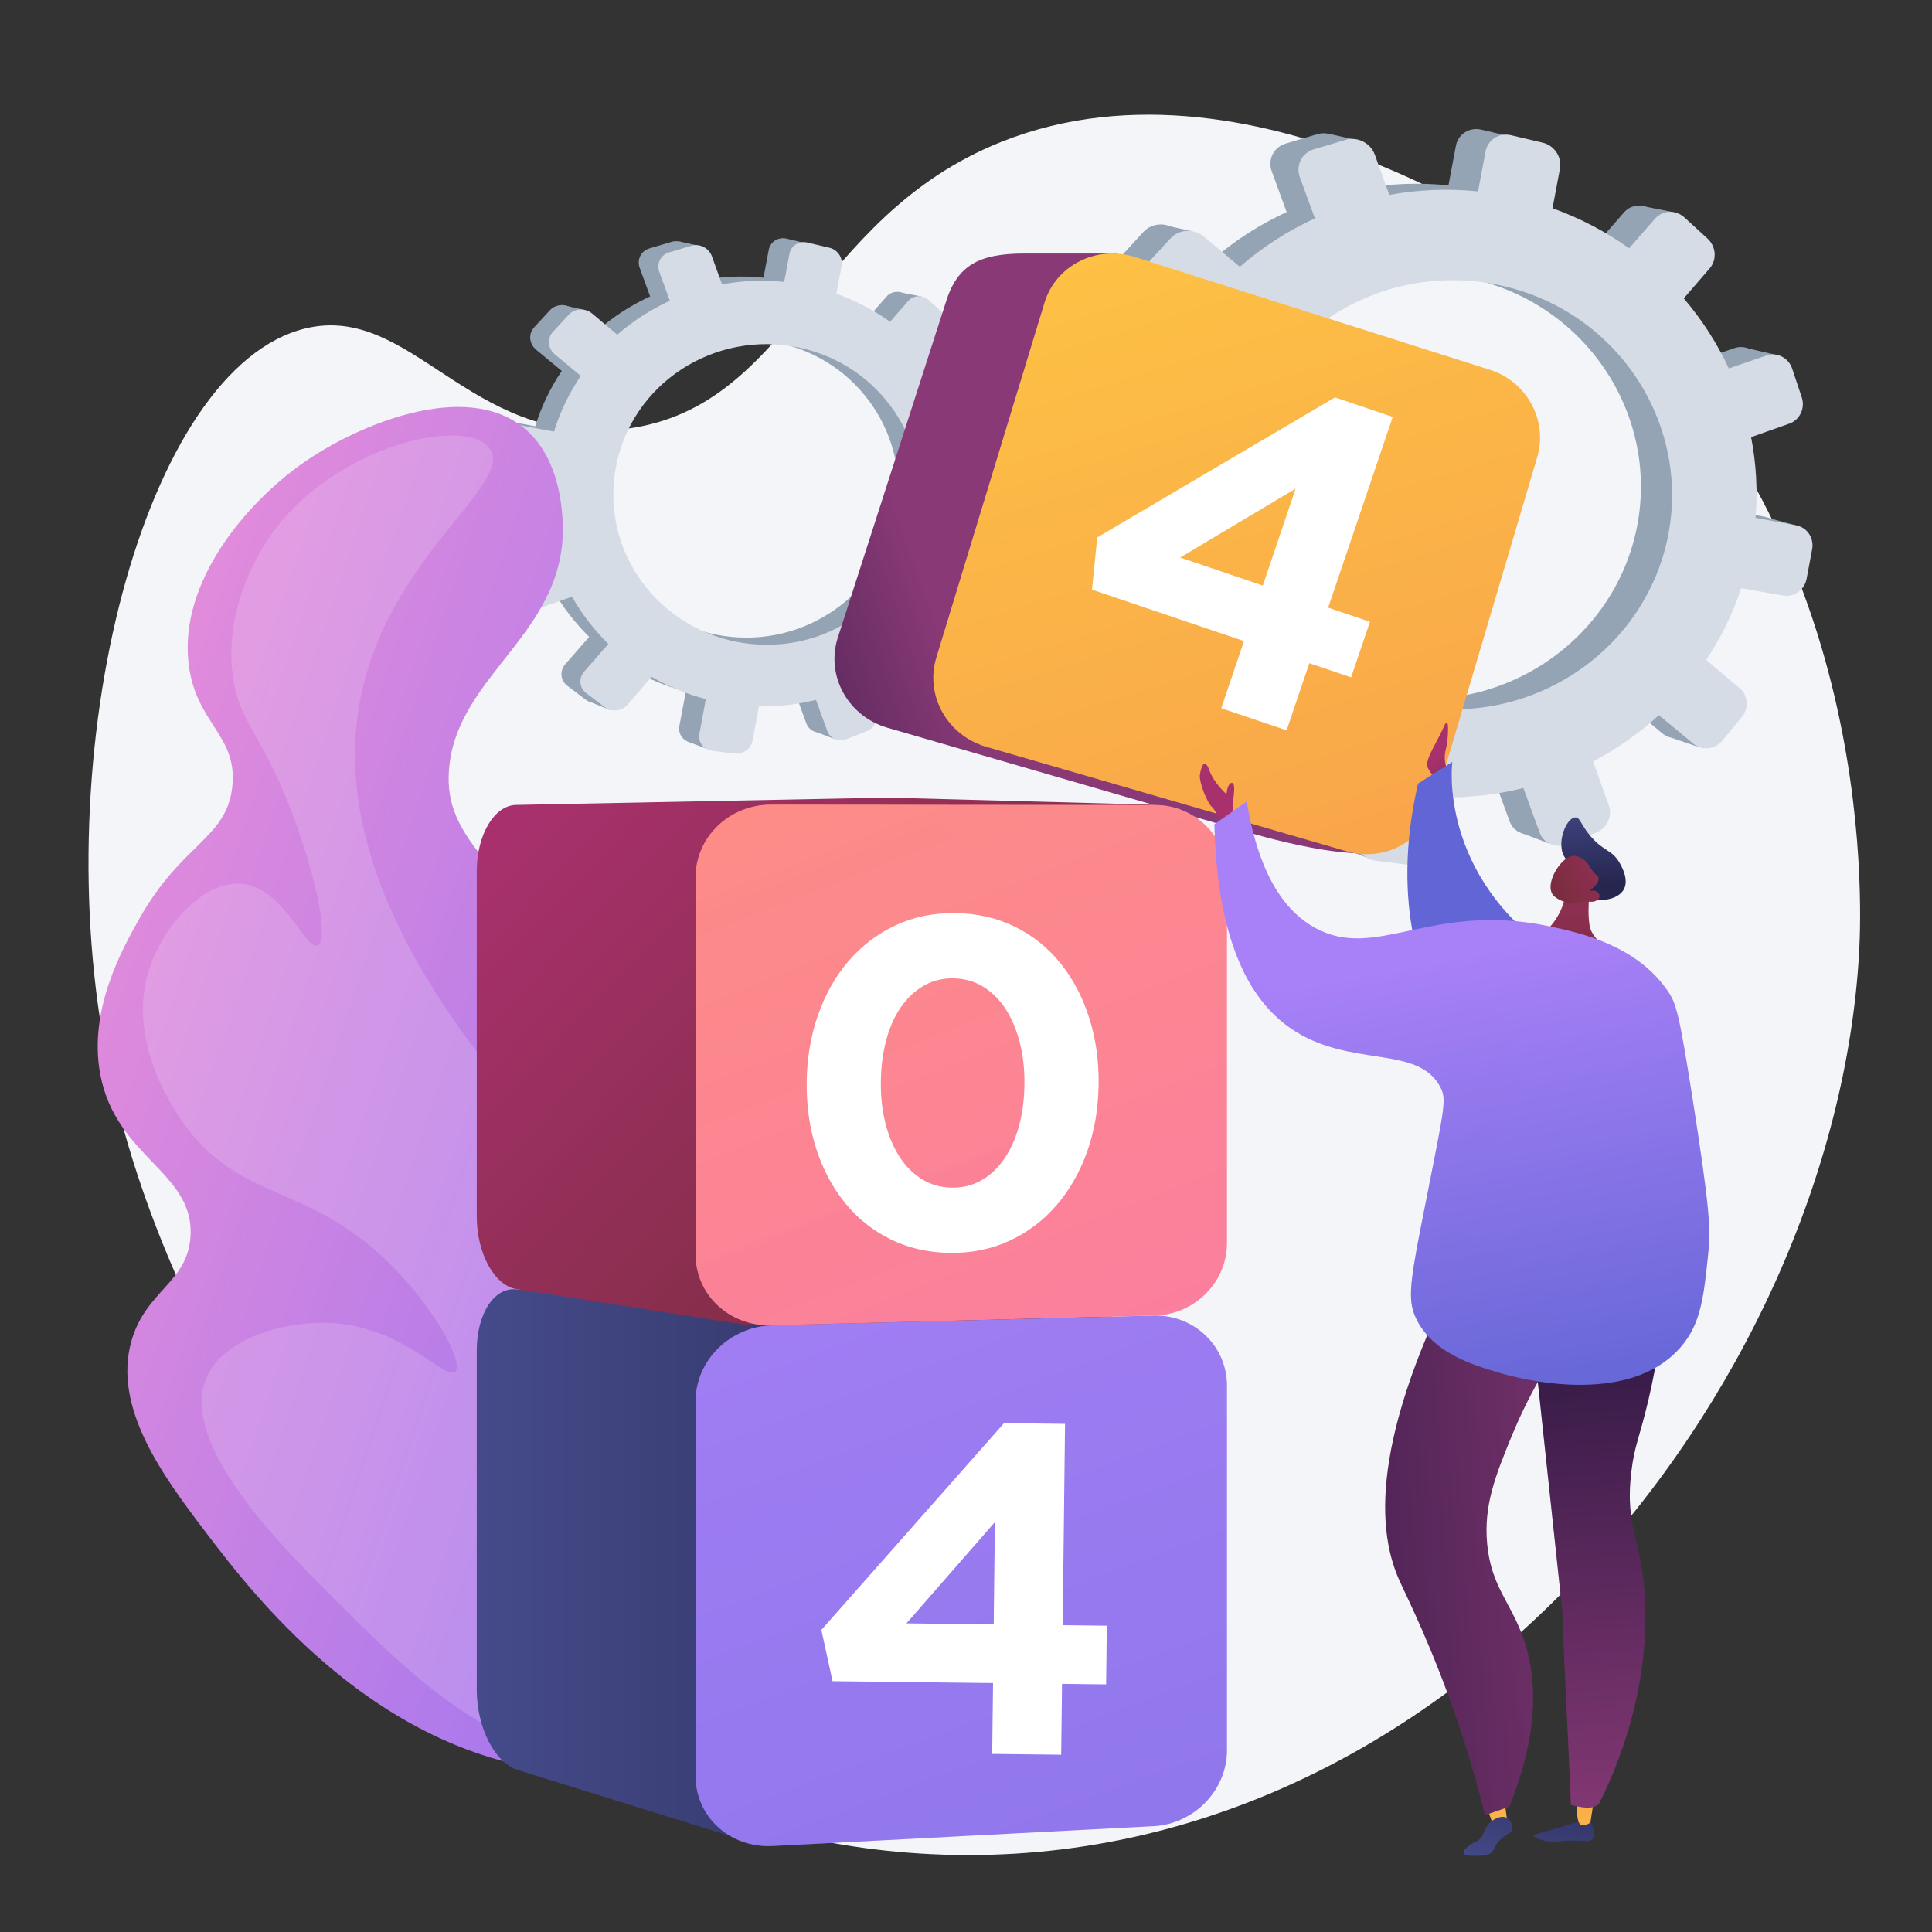 <?xml version="1.0" encoding="utf-8"?>
<!-- Generator: Adobe Illustrator 23.0.1, SVG Export Plug-In . SVG Version: 6.00 Build 0)  -->
<svg version="1.1" id="Layer_1" xmlns="http://www.w3.org/2000/svg" xmlns:xlink="http://www.w3.org/1999/xlink" x="0px" y="0px"
	 viewBox="0 0 1000 1000" style="enable-background:new 0 0 1000 1000;" xml:space="preserve">
<rect x="0" y="0" width="1000" height="1000" fill="#333333" stroke="none"/>
<style type="text/css">
	.st0{fill:#F3F5F8;}
	.st1{fill:#95A4B5;}
	.st2{fill:#D6DCE6;}
	.st3{fill:url(#SVGID_1_);}
	.st4{opacity:0.16;fill:#FFFFFF;}
	.st5{fill:url(#SVGID_2_);}
	.st6{fill:url(#SVGID_3_);}
	.st7{opacity:0.3;}
	.st8{fill:url(#SVGID_4_);}
	.st9{fill:#FFFFFF;}
	.st10{fill:url(#SVGID_5_);}
	.st11{fill:url(#SVGID_6_);}
	.st12{fill:url(#SVGID_7_);}
	.st13{fill:url(#SVGID_8_);}
	.st14{fill:url(#SVGID_9_);}
	.st15{opacity:0.3;fill:url(#SVGID_10_);}
	.st16{fill:url(#SVGID_11_);}
	.st17{fill:url(#SVGID_12_);}
	.st18{fill:url(#SVGID_13_);}
	.st19{fill:url(#SVGID_14_);}
	.st20{fill:url(#SVGID_15_);}
	.st21{fill:url(#SVGID_16_);}
	.st22{fill:url(#SVGID_17_);}
	.st23{fill:url(#SVGID_18_);}
	.st24{fill:url(#SVGID_19_);}
	.st25{fill:url(#SVGID_20_);}
	.st26{fill:url(#SVGID_21_);}
	.st27{opacity:0.3;fill:url(#SVGID_22_);}
	.st28{fill:url(#SVGID_23_);}
	.st29{fill:url(#SVGID_24_);}
	.st30{opacity:0.3;fill:url(#SVGID_25_);}
</style>
<g>
	<path class="st0" d="M518.49,73.35c-99.27,39.47-108.78,140.38-198.17,149.04c-77.88,7.55-107.49-65.5-162.14-52.41
		C74.94,189.91,22.6,388.38,56.03,551.57c34.52,168.51,179.57,392.51,419.87,407.8C745.7,976.53,949.83,718.79,962.3,492.61
		c1.35-24.46,9.31-229.41-147.38-350.48C807.09,136.08,652.69,19.99,518.49,73.35z"/>
	<g>
		<g>
			<g>
				<path class="st1" d="M913.14,267.42l-20.95-3.9c1.15-14.11,0.32-28.02-2.29-41.42l19.64-6.95c5.37-1.9,8.21-7.92,6.36-13.46
					l-4.93-14.78c-1.86-5.58-7.75-8.6-13.16-6.74l-19.36,6.64c-6-12.94-13.78-25.05-23.13-35.96l13.3-15.39
					c3.82-4.42,3.33-11.26-1.09-15.31l-11.83-10.82c-4.47-4.09-11.25-3.83-15.12,0.61l-13.29,15.21
					c-11.82-8.47-25.01-15.45-39.33-20.56l3.81-20.28c1.12-5.98-2.85-11.98-8.89-13.41l-16.16-3.8c-6.12-1.44-12.01,2.29-13.15,8.34
					l-3.85,20.51c-15.46-1.59-30.78-0.92-45.57,1.78l-7.4-20.58c-2.18-6.05-8.88-9.49-14.99-7.68l-16.34,4.85
					c-6.18,1.83-9.39,8.27-7.16,14.37l7.71,21.08c-13.98,6.41-26.97,14.78-38.54,24.87l-18.23-15.37
					c-5.17-4.36-12.91-4.05-17.28,0.7l-11.66,12.68c-4.4,4.78-3.71,12.19,1.53,16.53l18.91,15.64
					c-8.38,12.38-15.05,26.08-19.6,40.86l-25.32-4.71c-6.82-1.27-13.33,2.86-14.52,9.21l-3.17,16.91
					c-1.19,6.36,3.39,12.48,10.22,13.68l26.05,4.56c-0.58,15.16,1.12,30.02,4.83,44.21l-25.38,8.71c-6.47,2.22-9.81,8.9-7.43,14.91
					l6.29,15.92c2.36,5.97,9.48,8.95,15.89,6.68l25.73-9.1c7.21,12.7,16.18,24.36,26.64,34.62l-17.63,20.18
					c-4.3,4.92-3.64,12.06,1.47,15.93l13.51,10.23c5.05,3.83,12.57,2.95,16.8-1.95l17.54-20.3c12.23,7.08,25.54,12.61,39.7,16.32
					l-4.77,25.4c-1.14,6.05,3.02,11.6,9.26,12.39l16.49,2.09c6.16,0.78,12.05-3.44,13.17-9.43l4.72-25.13
					c14.37,0.23,28.4-1.45,41.79-4.8l8.42,23.01c2.01,5.5,8.24,8.11,13.91,5.85l14.99-5.98c5.6-2.24,8.55-8.47,6.58-13.93
					l-8.13-22.6c12.28-6.46,23.64-14.46,33.77-23.77l17.86,14.77c4.38,3.63,10.98,2.85,14.74-1.71l9.98-12.09
					c3.74-4.53,3.27-11.15-1.06-14.8l-17.22-14.52c7.52-11.26,13.62-23.61,18.01-36.84l21.56,3.77c5.56,0.97,10.92-2.87,11.99-8.58
					l2.85-15.19C922.3,273.92,918.68,268.45,913.14,267.42z M720.08,360.59c-62.42-9.34-105.26-67.18-93.67-128.9
					c11.59-61.72,72.62-100.75,134.32-87.6c59.61,12.7,97.64,69.68,86.75,127.65C836.59,329.7,780.37,369.61,720.08,360.59z"/>
				<polygon class="st1" points="702.36,72.51 687.53,69.2 679.88,81.61 				"/>
				<polygon class="st1" points="849.14,106.46 866.31,109.86 863.93,122.55 				"/>
				<polygon class="st1" points="903.21,179.99 920.23,183.9 914.14,192.7 				"/>
				<polygon class="st1" points="914.59,267.88 931.65,272.5 924.41,279.84 				"/>
				<polygon class="st1" points="863.46,381.32 879.82,386.87 884.45,373.54 				"/>
				<polygon class="st1" points="787.53,431.15 802.11,436.73 805.4,425.81 				"/>
				<polygon class="st1" points="707.05,443.74 693.95,438.79 708.87,423.66 				"/>
				<polygon class="st1" points="636.39,415.38 621.22,409.16 636.17,396.7 				"/>
				<polygon class="st1" points="600.79,116.12 617.15,119.72 608.38,130.5 				"/>
				<polygon class="st1" points="543.79,239.1 558.46,244.16 559.58,231.59 				"/>
				<polygon class="st1" points="559.23,335.56 573.53,340.73 576.57,331.18 				"/>
			</g>
			<path class="st2" d="M929.81,271.96l-21.13-3.93c1.16-14.22,0.32-28.24-2.31-41.76l19.8-7c5.41-1.91,8.28-7.98,6.42-13.57
				l-4.97-14.9c-1.87-5.62-7.81-8.67-13.27-6.8l-19.52,6.7c-6.05-13.04-13.9-25.25-23.32-36.25l13.41-15.52
				c3.85-4.45,3.36-11.36-1.1-15.44l-11.93-10.91c-4.51-4.12-11.34-3.86-15.25,0.61l-13.4,15.34
				c-11.92-8.54-25.21-15.58-39.66-20.73l3.84-20.45c1.13-6.03-2.87-12.08-8.96-13.51L782.17,70c-6.17-1.45-12.11,2.31-13.26,8.41
				l-3.88,20.67c-15.59-1.6-31.03-0.93-45.94,1.8l-7.46-20.75c-2.19-6.1-8.96-9.57-15.12-7.74l-16.48,4.89
				c-6.23,1.85-9.47,8.34-7.22,14.49l7.78,21.26c-14.09,6.46-27.2,14.9-38.86,25.07l-18.38-15.49c-5.21-4.39-13.01-4.09-17.42,0.7
				l-11.76,12.78c-4.44,4.82-3.74,12.29,1.54,16.66l19.07,15.77c-8.45,12.48-15.17,26.29-19.76,41.2l-25.53-4.75
				c-6.87-1.28-13.44,2.88-14.64,9.29l-3.2,17.05c-1.2,6.41,3.42,12.59,10.31,13.79l26.26,4.59c-0.58,15.29,1.13,30.26,4.87,44.57
				l-25.59,8.78c-6.53,2.24-9.89,8.98-7.49,15.03l6.35,16.05c2.38,6.01,9.56,9.02,16.02,6.74l25.94-9.17
				c7.27,12.81,16.32,24.56,26.86,34.91l-17.78,20.34c-4.33,4.96-3.67,12.16,1.49,16.06l13.62,10.32
				c5.09,3.86,12.67,2.97,16.94-1.96l17.69-20.46c12.33,7.14,25.75,12.72,40.03,16.45l-4.81,25.61c-1.15,6.1,3.04,11.69,9.33,12.49
				l16.62,2.1c6.21,0.79,12.15-3.47,13.28-9.5l4.76-25.33c14.49,0.24,28.63-1.46,42.14-4.84l8.49,23.2
				c2.03,5.54,8.31,8.18,14.03,5.9l15.11-6.03c5.65-2.26,8.62-8.54,6.64-14.04l-8.19-22.78c12.38-6.51,23.84-14.58,34.05-23.96
				l18,14.89c4.42,3.65,11.07,2.88,14.87-1.72l10.06-12.19c3.77-4.57,3.3-11.24-1.07-14.92l-17.37-14.64
				c7.58-11.35,13.73-23.8,18.15-37.14l21.74,3.8c5.6,0.98,11.01-2.89,12.09-8.65l2.87-15.31C939.04,278.51,935.4,273,929.81,271.96
				z M735.15,365.88c-62.93-9.41-106.13-67.73-94.45-129.95c11.68-62.22,73.21-101.57,135.43-88.32
				c60.1,12.8,98.45,70.25,87.47,128.69C852.63,334.74,795.95,374.97,735.15,365.88z"/>
		</g>
	</g>
	<g>
		<g>
			<g>
				<path class="st1" d="M509.68,263.87L495,261.14c0.81-9.88,0.23-19.63-1.6-29.02l13.76-4.87c3.76-1.33,5.75-5.55,4.46-9.43
					l-3.45-10.36c-1.3-3.91-5.43-6.03-9.22-4.72l-13.56,4.65c-4.2-9.06-9.66-17.55-16.2-25.19l9.32-10.79
					c2.67-3.09,2.33-7.89-0.77-10.73l-8.29-7.58c-3.13-2.87-7.88-2.68-10.6,0.43l-9.31,10.66c-8.28-5.93-17.52-10.82-27.56-14.4
					l2.67-14.21c0.79-4.19-1.99-8.4-6.23-9.39l-11.32-2.67c-4.29-1.01-8.42,1.61-9.21,5.85l-2.7,14.37
					c-10.83-1.11-21.56-0.65-31.93,1.25l-5.19-14.42c-1.52-4.24-6.22-6.65-10.5-5.38l-11.45,3.4c-4.33,1.28-6.58,5.8-5.02,10.07
					l5.41,14.77c-9.79,4.49-18.9,10.36-27,17.43l-12.77-10.77c-3.62-3.05-9.04-2.84-12.11,0.49l-8.17,8.88
					c-3.08,3.35-2.6,8.54,1.07,11.58l13.25,10.96c-5.87,8.67-10.54,18.27-13.73,28.63l-17.74-3.3c-4.78-0.89-9.34,2-10.17,6.46
					l-2.22,11.85c-0.84,4.45,2.38,8.75,7.16,9.58l18.25,3.19c-0.4,10.62,0.79,21.03,3.39,30.98l-17.78,6.1
					c-4.53,1.56-6.87,6.24-5.21,10.45l4.41,11.15c1.65,4.18,6.64,6.27,11.13,4.68l18.02-6.38c5.05,8.9,11.34,17.07,18.67,24.26
					l-12.36,14.14c-3.01,3.45-2.55,8.45,1.03,11.16l9.47,7.17c3.54,2.68,8.81,2.06,11.77-1.36l12.29-14.22
					c8.57,4.96,17.9,8.84,27.82,11.43l-3.34,17.8c-0.8,4.24,2.11,8.12,6.48,8.68l11.55,1.46c4.32,0.55,8.44-2.41,9.23-6.6l3.3-17.6
					c10.07,0.16,19.9-1.01,29.28-3.36l5.9,16.12c1.41,3.85,5.78,5.68,9.75,4.1l10.5-4.19c3.93-1.57,5.99-5.93,4.61-9.76l-5.69-15.83
					c8.61-4.52,16.56-10.13,23.66-16.65l12.51,10.35c3.07,2.54,7.69,2,10.33-1.2l6.99-8.47c2.62-3.18,2.29-7.81-0.74-10.37
					l-12.07-10.17c5.27-7.89,9.54-16.54,12.62-25.81l15.11,2.64c3.89,0.68,7.65-2.01,8.4-6.01l2-10.64
					C516.1,268.42,513.56,264.59,509.68,263.87z M374.41,329.14c-43.73-6.54-73.75-47.07-65.63-90.31
					c8.12-43.24,50.88-70.59,94.11-61.38c41.76,8.9,68.41,48.82,60.78,89.44C456.05,307.5,416.66,335.46,374.41,329.14z"/>
				<polygon class="st1" points="362,127.31 351.61,124.98 346.25,133.68 				"/>
				<polygon class="st1" points="464.84,151.09 476.87,153.47 475.2,162.37 				"/>
				<polygon class="st1" points="502.72,202.61 514.65,205.35 510.38,211.51 				"/>
				<polygon class="st1" points="510.69,264.19 522.65,267.43 517.58,272.57 				"/>
				<polygon class="st1" points="474.87,343.67 486.33,347.56 489.58,338.22 				"/>
				<polygon class="st1" points="421.67,378.58 431.89,382.49 434.19,374.84 				"/>
				<polygon class="st1" points="365.29,387.4 356.11,383.94 366.56,373.34 				"/>
				<polygon class="st1" points="315.78,367.53 305.15,363.18 315.62,354.44 				"/>
				<polygon class="st1" points="290.83,157.85 302.3,160.38 296.15,167.93 				"/>
				<polygon class="st1" points="250.89,244.02 261.18,247.57 261.96,238.76 				"/>
				<polygon class="st1" points="261.72,311.61 271.73,315.23 273.86,308.54 				"/>
			</g>
			<path class="st2" d="M521.36,267.05l-14.8-2.75c0.82-9.97,0.23-19.79-1.62-29.26l13.87-4.91c3.79-1.34,5.8-5.59,4.49-9.51
				l-3.48-10.44c-1.31-3.94-5.47-6.07-9.3-4.76l-13.67,4.69c-4.24-9.14-9.74-17.69-16.34-25.4l9.4-10.87
				c2.7-3.12,2.35-7.96-0.77-10.82l-8.36-7.64c-3.16-2.89-7.94-2.7-10.68,0.43l-9.39,10.74c-8.35-5.98-17.67-10.91-27.79-14.52
				l2.69-14.33c0.79-4.23-2.01-8.46-6.28-9.47l-11.42-2.69c-4.32-1.02-8.49,1.62-9.29,5.89l-2.72,14.49
				c-10.92-1.12-21.74-0.65-32.19,1.26l-5.23-14.54c-1.54-4.27-6.27-6.71-10.59-5.43l-11.55,3.42c-4.37,1.29-6.64,5.84-5.06,10.15
				l5.45,14.89c-9.88,4.53-19.05,10.44-27.23,17.57l-12.88-10.86c-3.65-3.08-9.12-2.86-12.21,0.49l-8.24,8.95
				c-3.11,3.38-2.62,8.61,1.08,11.67l13.36,11.05c-5.92,8.74-10.63,18.42-13.85,28.86l-17.89-3.33c-4.81-0.9-9.41,2.02-10.26,6.51
				l-2.24,11.94c-0.84,4.49,2.4,8.82,7.22,9.66l18.4,3.22c-0.41,10.71,0.79,21.2,3.41,31.23l-17.93,6.15
				c-4.57,1.57-6.93,6.29-5.25,10.53l4.45,11.24c1.67,4.21,6.7,6.32,11.23,4.72l18.17-6.43c5.09,8.97,11.43,17.21,18.82,24.46
				l-12.46,14.25c-3.04,3.47-2.57,8.52,1.04,11.25l9.55,7.23c3.57,2.7,8.88,2.08,11.87-1.37l12.39-14.34
				c8.64,5,18.04,8.91,28.05,11.53L362,379.83c-0.8,4.27,2.13,8.19,6.54,8.75l11.65,1.47c4.35,0.55,8.51-2.43,9.3-6.66l3.33-17.75
				c10.15,0.17,20.06-1.02,29.52-3.39l5.95,16.26c1.42,3.88,5.82,5.73,9.83,4.13l10.59-4.23c3.96-1.58,6.04-5.98,4.65-9.84
				l-5.74-15.96c8.68-4.56,16.7-10.21,23.86-16.79l12.61,10.43c3.1,2.56,7.76,2.02,10.42-1.21l7.05-8.54
				c2.64-3.2,2.31-7.88-0.75-10.45l-12.17-10.26c5.31-7.96,9.62-16.68,12.72-26.02l15.23,2.66c3.93,0.69,7.71-2.03,8.47-6.06
				l2.01-10.73C527.83,271.63,525.28,267.77,521.36,267.05z M384.97,332.85c-44.09-6.6-74.36-47.46-66.18-91.05
				c8.18-43.59,51.3-71.16,94.89-61.88c42.11,8.97,68.98,49.22,61.29,90.17C467.28,311.04,427.57,339.22,384.97,332.85z"/>
		</g>
	</g>
	<g>
		
			<linearGradient id="SVGID_1_" gradientUnits="userSpaceOnUse" x1="396.053" y1="103.372" x2="887.062" y2="103.372" gradientTransform="matrix(0.947 0.321 -0.321 0.947 -301.26 264.192)">
			<stop  offset="3.597120e-03" style="stop-color:#E18BDB"/>
			<stop  offset="1" style="stop-color:#9371F4"/>
		</linearGradient>
		<path class="st3" d="M311.11,918.06c20.17-0.14,54.13-0.38,85.26-22.35c56.59-39.94,67.11-125.79,53.77-186.35
			c-11.46-52.02-48.59-94.62-122.84-179.83c-69.93-80.25-97.48-95.27-94.93-130.84c3.65-50.7,63.33-71.48,58.71-131.27
			c-0.55-7.17-2.46-31.82-20.2-46.15c-30.37-24.53-85.84-1.64-114.7,18.84c-27.84,19.75-63.58,60.41-58.57,103.35
			c3.63,31.12,25.57,37,22.63,63.75c-2.95,26.92-26.05,29.08-48.1,68.28c-8.81,15.66-26.49,47.09-20.26,80.5
			c8.06,43.21,48.8,50.63,46.72,83.95c-1.5,24.08-23.27,28.07-30.6,54.29c-9.66,34.51,16.29,69.63,38.28,98.57
			C132.16,826.89,202,918.82,311.11,918.06z"/>
		<path class="st4" d="M253.29,231.94c14.35,19.1-58.51,59.05-68.42,140.21c-10.66,87.32,58.08,169.09,89.85,206.87
			c54.2,64.47,86.11,65.11,114.29,126.91c11.16,24.46,34.4,75.42,12.49,128.28c-2.03,4.91-25.54,59.33-77.52,71.6
			c-58.96,13.93-109.74-36.94-153.49-80.78c-26.44-26.49-79.25-79.4-63.07-113.07c9.89-20.59,43.29-29.24,67.64-26.9
			c34.75,3.34,55.82,29.53,60.59,24.88c4.3-4.19-8.66-29.48-30.38-52.21c-43.43-45.46-77.48-34.2-108-73.24
			c-3.7-4.73-32.46-42.65-20.3-82c7.02-22.7,27.83-46.46,47.57-45.05c22.33,1.59,33.65,34.69,39.89,31.85
			c5.97-2.72-0.75-34.64-12-65.21c-16.53-44.92-29.06-49.51-32.1-75.51c-4.63-39.66,19.57-71.51,23.11-76.04
			C176.69,230.08,241.02,215.61,253.29,231.94z"/>
	</g>
	<g>
		<g>
			<linearGradient id="SVGID_2_" gradientUnits="userSpaceOnUse" x1="345.169" y1="380.116" x2="487.966" y2="330.686">
				<stop  offset="0" style="stop-color:#301944"/>
				<stop  offset="1" style="stop-color:#883976"/>
			</linearGradient>
			<path class="st5" d="M645.99,430.82l-186.68-54.15c-20.2-5.86-31.79-26.53-25.82-46.13l56.01-173.91
				c5.9-19.36,17.2-25.38,40.67-25.41h47.6l142.35,50.38c19.09,6.07,29.98,26.28,24.38,45.2l-16.41,205.5
				C722.42,451.43,665.37,436.44,645.99,430.82z"/>
		</g>
		<g>
			<linearGradient id="SVGID_3_" gradientUnits="userSpaceOnUse" x1="585.384" y1="113.163" x2="880.737" y2="1060.455">
				<stop  offset="0" style="stop-color:#FDC244"/>
				<stop  offset="0.996" style="stop-color:#F17056"/>
			</linearGradient>
			<path class="st6" d="M697.15,440.68l-186.68-54.15c-20.2-5.86-31.79-26.53-25.82-46.13l56.01-183.77
				c5.9-19.36,26.87-29.9,46.76-23.58l183.86,58.4c19.1,6.07,29.98,26.28,24.38,45.2l-53.2,179.51
				C736.8,435.3,716.53,446.3,697.15,440.68z"/>
		</g>
		<g class="st7">
			<linearGradient id="SVGID_4_" gradientUnits="userSpaceOnUse" x1="534.947" y1="129.219" x2="830.015" y2="1075.595">
				<stop  offset="0" style="stop-color:#FDC244"/>
				<stop  offset="0.996" style="stop-color:#F17056"/>
			</linearGradient>
			<path class="st8" d="M617.46,357.98c5.88-57.96,67.11-79.44,66.83-131.98c-0.12-22.23-11.21-47.35-41.36-75.32l-54.76-17.39
				c-20.3-6.45-41.7,4.31-47.72,24.06l-55.57,182.32c-6.1,20,5.73,41.1,26.35,47.08l122.34,35.49
				C621.48,401.37,615.25,379.81,617.46,357.98z"/>
		</g>
		<g>
			<path class="st9" d="M720.88,215.81l-33.43,98.71l21.63,7.32l-9.74,28.76l-21.63-7.32l-11.77,34.74l-33.82-11.45l11.77-34.74
				l-78.69-26.65l2.74-27.03l123.03-72.46L720.88,215.81z M670.61,252.91l-59.78,35.66l42.8,14.49L670.61,252.91z"/>
		</g>
	</g>
	<g>
		<g>
			<g>
				<linearGradient id="SVGID_5_" gradientUnits="userSpaceOnUse" x1="246.766" y1="810.063" x2="613.16" y2="810.063">
					<stop  offset="0" style="stop-color:#454B8A"/>
					<stop  offset="0.996" style="stop-color:#26264F"/>
				</linearGradient>
				<path class="st10" d="M246.77,698.93v175.88c0,19.18,9.34,37.63,21.01,41.26l61.02,18.98l54.65,17
					c13.64,4.24,24.85-9.42,24.85-30.57V727.51c0-21.15,217.88-41.63,204.25-43.74L341,667.3l-73.22,0.16
					C256.1,665.65,246.77,679.75,246.77,698.93z"/>
			</g>
			<g>
				<linearGradient id="SVGID_6_" gradientUnits="userSpaceOnUse" x1="386.45" y1="516.662" x2="881.912" y2="1861.484">
					<stop  offset="0" style="stop-color:#A880F7"/>
					<stop  offset="0.996" style="stop-color:#6165D5"/>
				</linearGradient>
				<path class="st11" d="M597.05,680.94l-110.69,2.83l-86.48,2.21c-21.97,0.56-39.85,18.17-39.85,39.32v193.97
					c0,21.15,17.88,37.37,39.85,36.23l90.68-4.72l106.49-5.54c21.04-1.09,38.03-18.67,38.03-39.25V717.24
					C635.08,696.65,618.09,680.4,597.05,680.94z"/>
				<g class="st7">
					<linearGradient id="SVGID_7_" gradientUnits="userSpaceOnUse" x1="324.49" y1="536.838" x2="827.594" y2="1902.403">
						<stop  offset="0" style="stop-color:#A880F7"/>
						<stop  offset="0.996" style="stop-color:#6165D5"/>
					</linearGradient>
					<path class="st12" d="M486.37,683.77L486.37,683.77l-86.48,2.21c-21.97,0.56-39.85,18.17-39.85,39.32v193.97
						c0,21.15,17.88,37.37,39.85,36.23l90.68-4.72l0,0c-25.64-37.49-47.37-72.51-47.18-130.55
						C443.57,764.79,463.65,721.78,486.37,683.77z"/>
				</g>
				<g>
					<path class="st9" d="M551.26,736.99l-1.21,104.21l22.83,0.27l-0.35,30.36l-22.83-0.27l-0.43,36.68l-35.71-0.41l0.43-36.68
						l-83.07-0.97l-5.77-26.55l94.53-107.01L551.26,736.99z M514.96,787.83l-45.8,52.43l45.18,0.53L514.96,787.83z"/>
				</g>
			</g>
		</g>
		<g>
			<g>
				<g>
					<linearGradient id="SVGID_8_" gradientUnits="userSpaceOnUse" x1="287.1" y1="403.989" x2="544.739" y2="648.745">
						<stop  offset="0" style="stop-color:#A8316D"/>
						<stop  offset="1" style="stop-color:#792D3D"/>
					</linearGradient>
					<path class="st13" d="M267.35,667.24l116.59,18.2c13.37,2.09,24.36-13.14,24.36-34.04V454.27c0-20.9,205.68-37.66,192.31-37.64
						l-141.36-3.79l-191.9,3.79c-11.43,0.02-20.58,15.39-20.58,34.34v178.75C246.77,648.67,255.91,665.46,267.35,667.24z"/>
				</g>
			</g>
			<g>
				<g>
					<linearGradient id="SVGID_9_" gradientUnits="userSpaceOnUse" x1="418.881" y1="349.447" x2="694.096" y2="1055.592">
						<stop  offset="0" style="stop-color:#FD8E83"/>
						<stop  offset="1" style="stop-color:#F970B9"/>
					</linearGradient>
					<path class="st14" d="M597.82,680.92l-198.73,5.08c-21.53,0.55-39.05-15.8-39.05-36.53V453.96c0-20.73,17.52-37.51,39.05-37.49
						l198.73,0.17c20.61,0.02,37.26,16.38,37.26,36.55v190.26C635.08,663.62,618.44,680.39,597.82,680.92z"/>
				</g>
				<linearGradient id="SVGID_10_" gradientUnits="userSpaceOnUse" x1="369.876" y1="368.473" x2="646.683" y2="1078.701">
					<stop  offset="0" style="stop-color:#FD8E83"/>
					<stop  offset="1" style="stop-color:#F970B9"/>
				</linearGradient>
				<path class="st15" d="M546.88,512.91c-10.59-41.5-40.58-72.96-73.41-96.38l-73.59-0.06c-21.97-0.02-39.85,17.11-39.85,38.26
					V648.7c0,21.15,17.88,37.84,39.85,37.28l86.48-2.21C521.73,624.59,563.4,577.65,546.88,512.91z"/>
				<g>
					<path class="st9" d="M562.77,595.88c-3.77,10.65-9.02,19.9-15.75,27.75c-6.73,7.86-14.78,14-24.14,18.42
						c-9.37,4.42-19.72,6.57-31.05,6.44c-11.34-0.13-21.64-2.48-30.89-7.04c-9.26-4.56-17.12-10.84-23.59-18.86
						c-6.47-8.01-11.42-17.34-14.86-27.99c-3.44-10.65-5.09-22.21-4.94-34.68c0.14-12.3,2.1-23.82,5.87-34.55
						c3.77-10.73,9.02-20.02,15.75-27.88c6.73-7.86,14.78-14,24.14-18.43c9.36-4.42,19.71-6.57,31.05-6.44
						c11.33,0.13,21.63,2.48,30.89,7.04c9.26,4.56,17.12,10.85,23.59,18.86c6.47,8.01,11.42,17.38,14.86,28.11
						c3.44,10.73,5.09,22.25,4.94,34.55C568.49,573.68,566.54,585.23,562.77,595.88z M527.83,539.59
						c-1.71-6.66-4.15-12.44-7.33-17.34c-3.18-4.89-7.06-8.74-11.65-11.55c-4.58-2.8-9.71-4.24-15.38-4.31
						c-5.67-0.07-10.79,1.21-15.35,3.83c-4.57,2.62-8.5,6.3-11.79,11.04c-3.3,4.74-5.83,10.42-7.61,17.04
						c-1.78,6.62-2.71,13.82-2.8,21.59c-0.09,7.77,0.71,14.99,2.42,21.65c1.7,6.66,4.15,12.44,7.33,17.33
						c3.18,4.9,7.06,8.75,11.65,11.55c4.58,2.81,9.71,4.24,15.38,4.31c5.67,0.07,10.78-1.21,15.35-3.83
						c4.56-2.62,8.49-6.34,11.79-11.16c3.29-4.82,5.83-10.5,7.61-17.04c1.78-6.54,2.71-13.69,2.8-21.47
						C530.34,553.47,529.53,546.26,527.83,539.59z"/>
				</g>
			</g>
		</g>
	</g>
	<g>
		
			<linearGradient id="SVGID_11_" gradientUnits="userSpaceOnUse" x1="1058.494" y1="989.391" x2="1061.226" y2="1029.14" gradientTransform="matrix(0.9 -0.436 0.436 0.9 -638.927 -40.184)">
			<stop  offset="0" style="stop-color:#A8316D"/>
			<stop  offset="1" style="stop-color:#792D3D"/>
		</linearGradient>
		<path class="st16" d="M747.07,406.97c0,0-7.03-6.34-8.24-10.15c-1.21-3.8,4.95-12.65,8.34-20.35c3.39-7.7,2.17,5.03,1.92,7.92
			c-0.26,2.89-3.34,8.52,1.03,15.79L747.07,406.97z"/>
		<linearGradient id="SVGID_12_" gradientUnits="userSpaceOnUse" x1="788.641" y1="609.572" x2="770.754" y2="502.251">
			<stop  offset="0" style="stop-color:#A880F7"/>
			<stop  offset="0.996" style="stop-color:#6165D5"/>
		</linearGradient>
		<path class="st17" d="M751.71,394.38c0,0-7.9,58.83,54.09,100.31l-65.97,15.74c0,0-21.11-39.48-5.83-104.87L751.71,394.38z"/>
		
			<linearGradient id="SVGID_13_" gradientUnits="userSpaceOnUse" x1="736.88" y1="403.348" x2="732.982" y2="356.565" gradientTransform="matrix(0.999 0.054 -0.054 0.999 110.919 15.064)">
			<stop  offset="3.597000e-03" style="stop-color:#26264F"/>
			<stop  offset="1" style="stop-color:#454B8A"/>
		</linearGradient>
		<path class="st18" d="M813.91,450.35c-3.24-6.38-4.58-6.34-5.37-9.71c-1.81-7.67,2.87-17.42,6.84-17.56
			c2.56-0.09,2.77,3.89,8.19,10.09c6.64,7.6,10.67,6.6,14.57,13.19c0.91,1.54,5.03,8.49,2.5,13.67c-3.23,6.61-15.95,7.66-21.27,2.56
			C816.84,460.17,817.9,458.21,813.91,450.35z"/>
		
			<linearGradient id="SVGID_14_" gradientUnits="userSpaceOnUse" x1="722.999" y1="334.376" x2="726.725" y2="472.248" gradientTransform="matrix(0.999 0.054 -0.054 0.999 110.919 15.064)">
			<stop  offset="0" style="stop-color:#A8316D"/>
			<stop  offset="1" style="stop-color:#792D3D"/>
		</linearGradient>
		<path class="st19" d="M823.45,457.24c0,0-2.27,12.13-0.65,21.99c1.46,8.91,17.97,18.17,21.13,20.82
			c3.16,2.65-8.39,5.53-18.99,4.15c-10.6-1.39-39.62-10.67-44.03-15.85c-4.41-5.18,5.14-2.63,13.16-3.61
			c8.03-0.98,15.69-14.44,15.93-21.3C810.23,456.57,823.45,457.24,823.45,457.24z"/>
		<g>
			
				<linearGradient id="SVGID_15_" gradientUnits="userSpaceOnUse" x1="-856.665" y1="214.591" x2="-819.896" y2="253.348" gradientTransform="matrix(-0.966 -0.258 -0.258 0.966 78.801 6.748)">
				<stop  offset="0" style="stop-color:#A8316D"/>
				<stop  offset="1" style="stop-color:#792D3D"/>
			</linearGradient>
			<path class="st20" d="M819.99,466.29c0,0-8.11,3.56-15.3-2.18c-6.44-5.15,3.13-20.96,9.68-21.16c2.18-0.07,5.37,1.5,7.25,3.79
				c1.11,1.35,1.18,2.25,3.04,4.43c1.71,2,2.47,2.19,2.73,3.16c0.33,1.22-0.23,3.25-4.64,6.75c2.2-0.4,4.09,0.17,4.82,1.45
				c0.12,0.2,0.36,0.84,0.29,1.5C827.6,466.41,824.48,467.51,819.99,466.29z"/>
		</g>
		<linearGradient id="SVGID_16_" gradientUnits="userSpaceOnUse" x1="635.976" y1="424.725" x2="643.677" y2="449.319">
			<stop  offset="0" style="stop-color:#A8316D"/>
			<stop  offset="1" style="stop-color:#792D3D"/>
		</linearGradient>
		<path class="st21" d="M641.65,424.11c0,0-4.91-0.68-3.38-10.07c1.2-7.36,0.29-9.83-1.45-8.53c-1.74,1.3-1.98,5.56-1.98,5.56
			s-6.33-5.4-8.94-12.48c-2.61-7.08-4.29-1.12-4.84,2.42c-0.56,3.54,3.73,14.53,6.15,16.58c2.42,2.05,5.96,11.08,5.96,11.08
			L641.65,424.11z"/>
		
			<linearGradient id="SVGID_17_" gradientUnits="userSpaceOnUse" x1="-638.298" y1="988.222" x2="-663.006" y2="906.753" gradientTransform="matrix(-1 0.014 0.014 1 148.017 3.704)">
			<stop  offset="0" style="stop-color:#454B8A"/>
			<stop  offset="0.996" style="stop-color:#26264F"/>
		</linearGradient>
		<path class="st22" d="M823.42,943.21c2.53,5.16,1.82,7.37,1.19,8.35c-1.85,2.86-6.29,0.16-17.89,1.53
			c-1.36,0.16-3.96,0.51-7.2-0.25c-2.78-0.65-6.05-2.13-5.91-2.87c0.05-0.27,0.54-0.38,0.73-0.42c3.22-0.69,23.37-6.87,23.37-6.87
			L823.42,943.21z"/>
		
			<linearGradient id="SVGID_18_" gradientUnits="userSpaceOnUse" x1="-659.597" y1="972.357" x2="-659.597" y2="841.477" gradientTransform="matrix(-1 0.014 0.014 1 148.017 3.704)">
			<stop  offset="0" style="stop-color:#FDC244"/>
			<stop  offset="0.996" style="stop-color:#F17056"/>
		</linearGradient>
		<path class="st23" d="M824.97,931.87l-1.8,11.53c0,0-4.95,3.5-6.25-0.75c-0.94-3.06-0.91-11.3-0.91-11.3L824.97,931.87z"/>
		
			<linearGradient id="SVGID_19_" gradientUnits="userSpaceOnUse" x1="-613.488" y1="967.47" x2="-613.488" y2="836.584" gradientTransform="matrix(-1 0.014 0.014 1 148.017 3.704)">
			<stop  offset="0" style="stop-color:#FDC244"/>
			<stop  offset="0.996" style="stop-color:#F17056"/>
		</linearGradient>
		<polygon class="st24" points="768.5,932.66 773.36,945.93 780.43,944.81 778.79,932.52 		"/>
		
			<linearGradient id="SVGID_20_" gradientUnits="userSpaceOnUse" x1="-604.388" y1="972.418" x2="-629.095" y2="890.949" gradientTransform="matrix(-1 0.014 0.014 1 148.017 3.704)">
			<stop  offset="0" style="stop-color:#454B8A"/>
			<stop  offset="0.996" style="stop-color:#26264F"/>
		</linearGradient>
		<path class="st25" d="M775.56,953.25c3.42-4.06,6.47-3.69,7.09-6.48c0.48-2.19-0.86-4.88-2.88-5.9c-2.85-1.43-6.29,0.81-7.07,1.31
			c-5.29,3.44-3.85,8.82-8.84,11.15c-1,0.47-2.59,0.97-4.27,2.54c-0.71,0.67-2.48,2.32-2.06,3.46c0.48,1.32,3.62,1.27,6.61,1.23
			c3.59-0.05,5.38-0.08,7.11-1.15C773.64,957.9,772.92,956.38,775.56,953.25z"/>
		
			<linearGradient id="SVGID_21_" gradientUnits="userSpaceOnUse" x1="-670.905" y1="689.939" x2="-682.925" y2="960.385" gradientTransform="matrix(-1 0.014 0.014 1 148.017 3.704)">
			<stop  offset="0" style="stop-color:#301944"/>
			<stop  offset="1" style="stop-color:#883976"/>
		</linearGradient>
		<path class="st26" d="M862.77,656.08c-1.31,26.82-5.15,49.71-9.51,68.37c-4.7,20.08-7.26,23.51-8.89,37.43
			c-3.55,30.29,6.14,34.84,7.2,69.18c1.17,37.92-9.55,67.81-13.75,79.2c-3.68,9.96-7.47,17.99-10.32,23.57
			c-3.54,2.95-8.82,1.68-14.4,0.42c-1.33-34.4-3.2-66.78-4.53-101.18c-5.54-51.82-11.08-103.65-16.63-155.47
			C815.55,670.42,839.16,663.25,862.77,656.08z"/>
		
			<linearGradient id="SVGID_22_" gradientUnits="userSpaceOnUse" x1="-670.905" y1="689.939" x2="-682.925" y2="960.385" gradientTransform="matrix(-1 0.014 0.014 1 148.017 3.704)">
			<stop  offset="0" style="stop-color:#301944"/>
			<stop  offset="1" style="stop-color:#883976"/>
		</linearGradient>
		<path class="st27" d="M813.1,934.25c-1.33-34.4-3.2-66.78-4.53-101.18c-5.54-51.82-11.08-103.65-16.63-155.47
			c23.61-7.17,47.22-14.34,70.83-21.51c-0.09,1.78-0.21,3.49-0.32,5.23c-33.5,27.86-40.43,50.35-40.44,65.79
			c-0.01,18.73,10.03,28.23,7.44,55.33c-1.85,19.38-7.75,22.67-8.13,40.18c-0.48,22.55,8.93,35.44,13.36,48.57
			c4.29,12.69,5.52,30.56-3.82,55.75c-1.21,2.6-2.35,4.92-3.37,6.91C823.96,936.78,818.67,935.51,813.1,934.25z"/>
		
			<linearGradient id="SVGID_23_" gradientUnits="userSpaceOnUse" x1="-453.228" y1="801.763" x2="-718.152" y2="789.721" gradientTransform="matrix(-1 0.014 0.014 1 148.017 3.704)">
			<stop  offset="0" style="stop-color:#301944"/>
			<stop  offset="1" style="stop-color:#883976"/>
		</linearGradient>
		<path class="st28" d="M822.72,676.12c-21.25,26.02-33.36,50.34-40.35,67.38c-8.41,20.5-14.51,35.87-12.6,55.77
			c2.1,21.9,12.04,29.77,18.63,48.44c6.4,18.11,9.51,45.97-7.18,87.43c-4.2,1.45-8.4,2.91-12.6,4.36
			c-2.79-11.2-7.3-27.96-14.05-47.92c-13.37-39.55-26.71-65.58-30.31-73.67c-12.7-28.47-13.98-79.3,38.87-177.37
			C782.99,652.4,802.86,664.26,822.72,676.12z"/>
		<linearGradient id="SVGID_24_" gradientUnits="userSpaceOnUse" x1="750.487" y1="496.071" x2="798.185" y2="744.499">
			<stop  offset="0" style="stop-color:#A880F7"/>
			<stop  offset="0.996" style="stop-color:#6165D5"/>
		</linearGradient>
		<path class="st29" d="M628.56,426.62c5.59-3.92,11.18-7.83,16.77-11.75c6.8,41.82,22.26,58.23,35.4,65.41
			c31.68,17.32,59.96-13.54,120.6-0.95c16.71,3.47,45.84,9.93,61.99,33.74c4.25,6.26,5.76,11,12.81,55.89
			c9.01,57.38,9.33,67.4,8.06,79.75c-2.33,22.61-3.73,36.32-14.16,48.44c-27.68,32.21-86.53,15.6-93.91,13.42
			c-13.63-4.04-34.81-10.31-43.23-28.32c-3.96-8.47-3.54-16.22,2.55-47.21c12.06-61.38,13.6-65.36,10.23-72.08
			c-11.36-22.68-47.34-9.7-77.73-30.8C650.17,519.83,630.13,492.96,628.56,426.62z"/>
		<linearGradient id="SVGID_25_" gradientUnits="userSpaceOnUse" x1="711.737" y1="503.511" x2="759.435" y2="751.939">
			<stop  offset="0" style="stop-color:#A880F7"/>
			<stop  offset="0.996" style="stop-color:#6165D5"/>
		</linearGradient>
		<path class="st30" d="M803.7,702.38c-5.93-12.17,2.04-23.38-6.71-38.01c-11.15-18.64-31.21-12.31-38.75-26.08
			c-12.91-23.55,37.9-56.41,27.58-93.91c-4.93-17.9-22.14-30.86-36.52-35.77c-31.92-10.9-52.8,16.89-82.73,8.2
			c-7.09-2.06-15.23-6.33-23.47-15.18c7.28,15.35,16.32,24.63,24.84,30.55c30.4,21.1,66.38,8.12,77.73,30.8
			c3.36,6.72,1.82,10.69-10.23,72.08c-6.09,30.99-6.51,38.73-2.55,47.21c8.42,18.01,29.6,24.28,43.23,28.32
			c4.04,1.2,23.5,6.7,44.83,6.16C811.44,712.87,806.32,707.74,803.7,702.38z"/>
	</g>
</g>
</svg>
